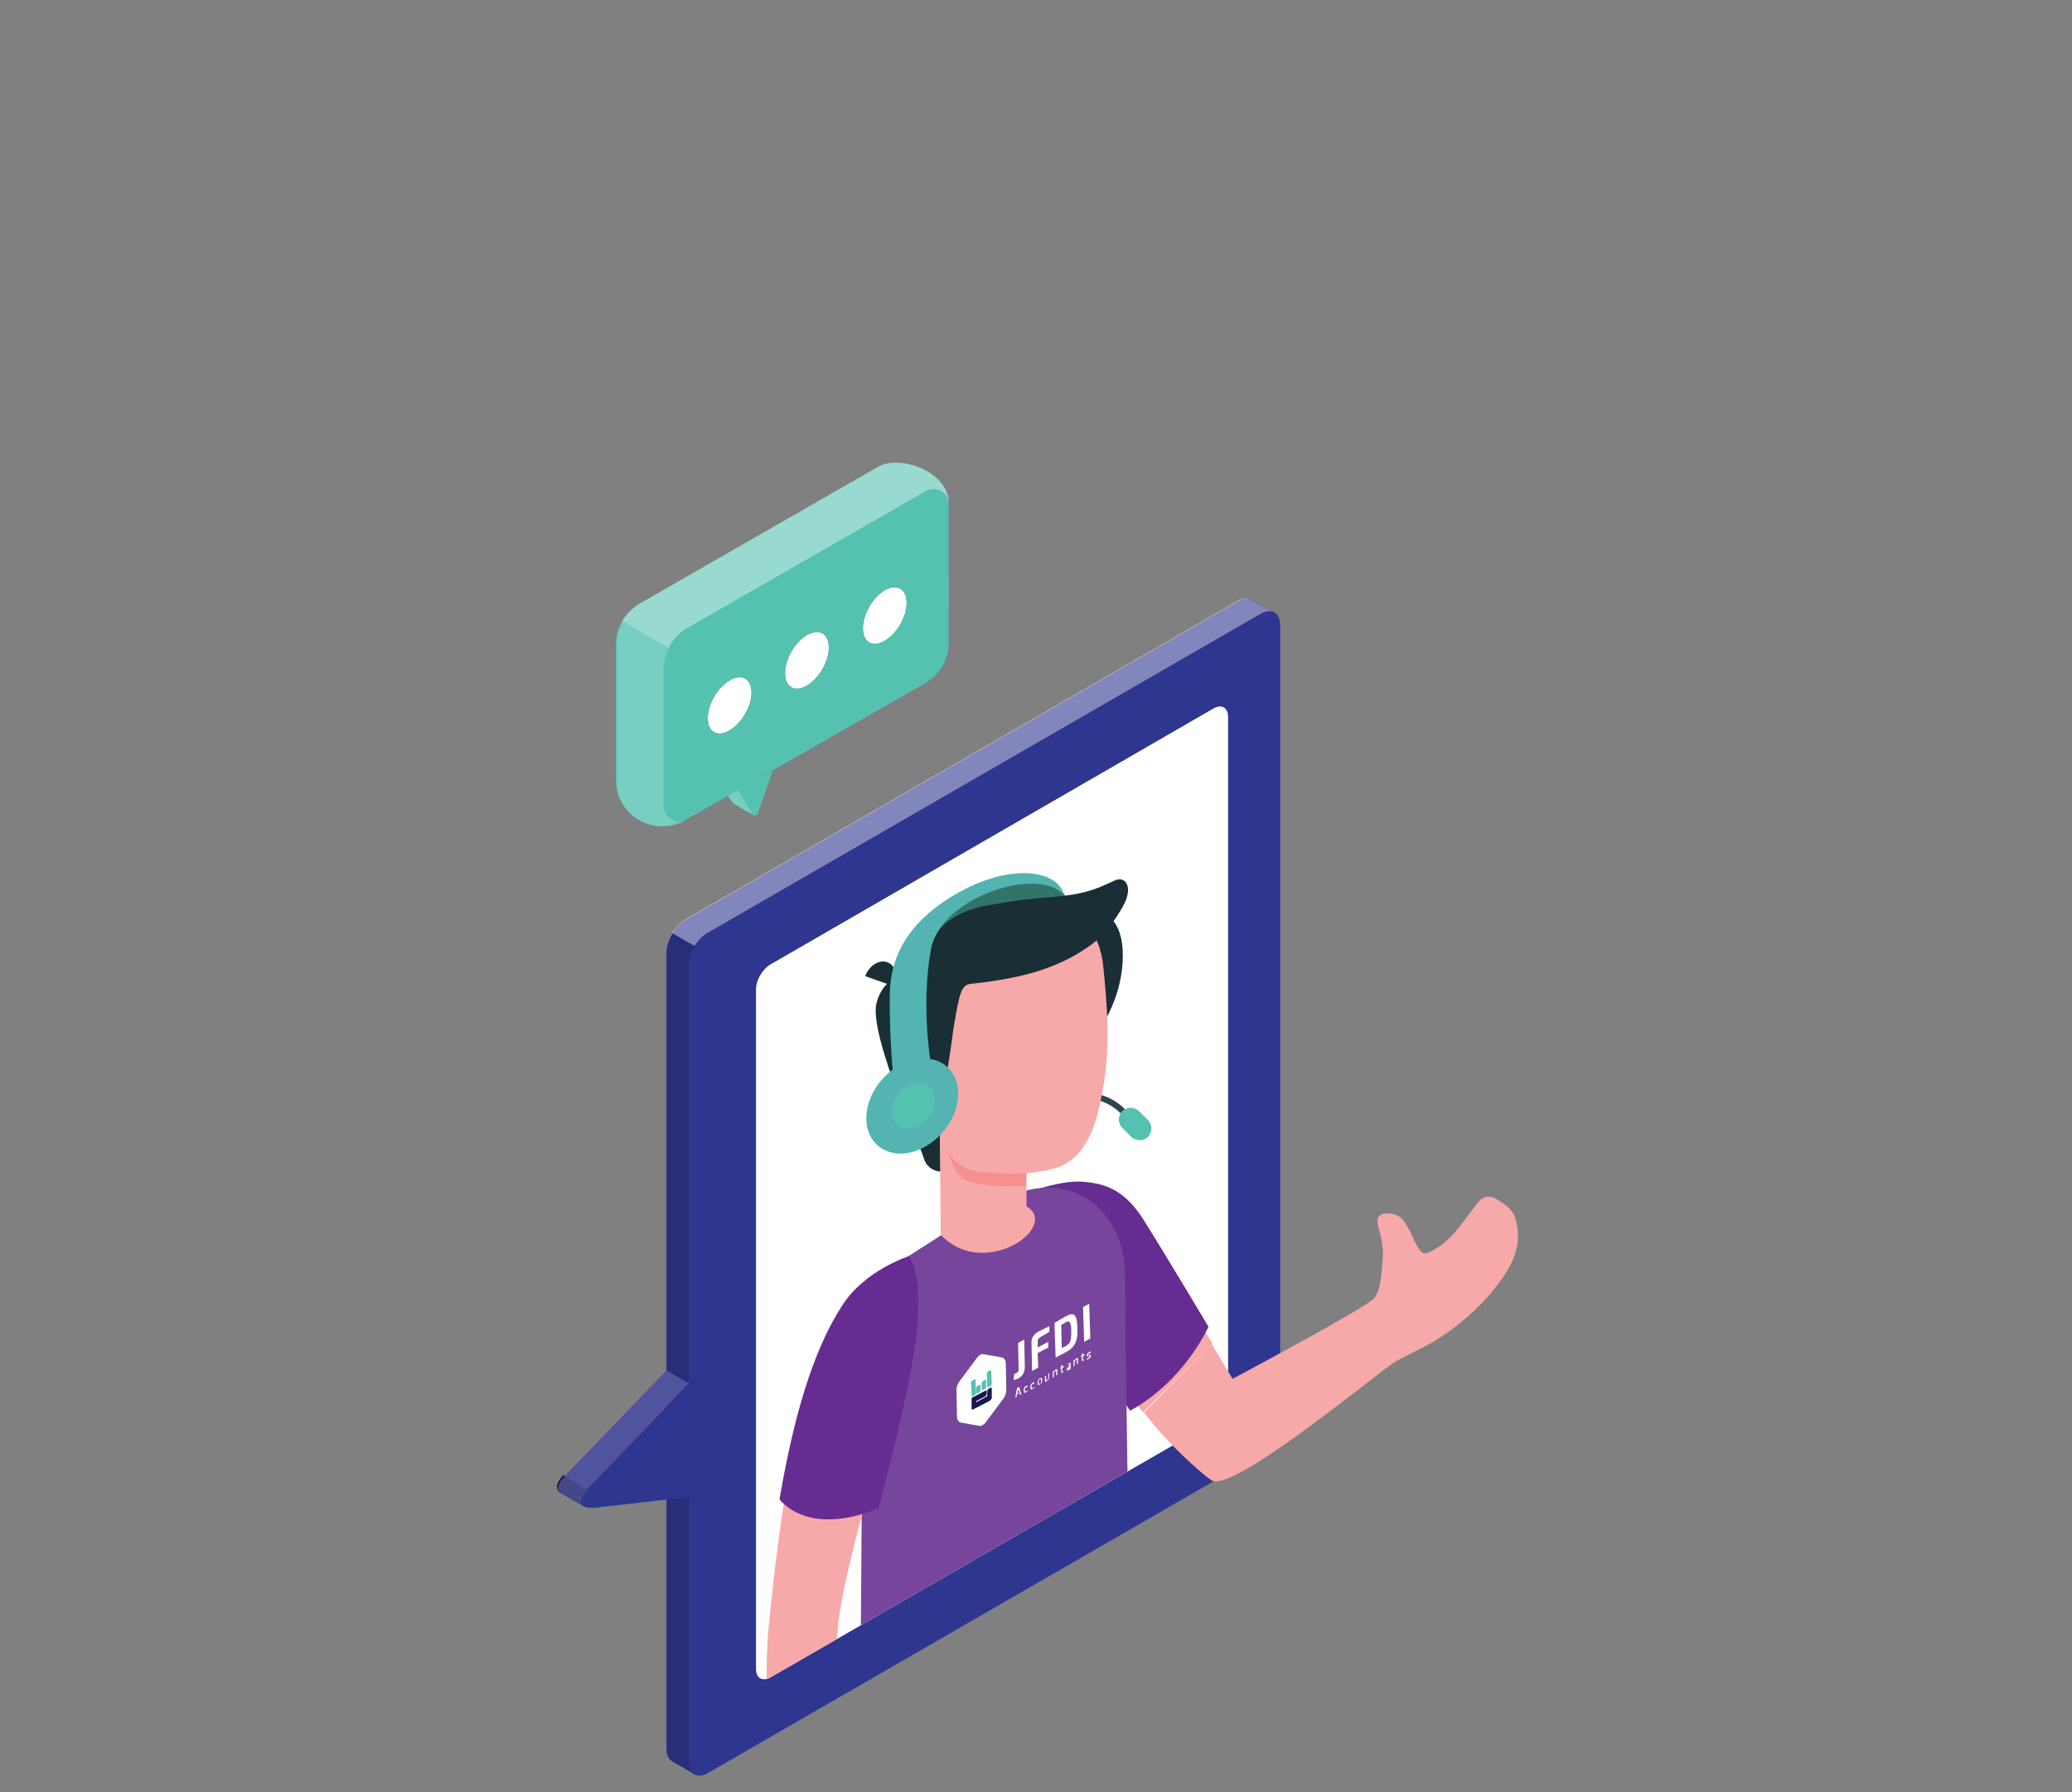 <?xml version="1.0" encoding="utf-8"?>
<!-- Generator: Adobe Illustrator 25.0.1, SVG Export Plug-In . SVG Version: 6.00 Build 0)  -->
<svg version="1.1" id="Layer_1" xmlns="http://www.w3.org/2000/svg" xmlns:xlink="http://www.w3.org/1999/xlink" x="0px" y="0px"
	 viewBox="0 0 370 320" style="enable-background:new 0 0 370 320;" xml:space="preserve">
<rect x="0" y="0" width="370" height="320" fill="#808080" stroke="none"/>
<g id="XMLID_161_">
	<g id="XMLID_208_">
		<path id="XMLID_212_" style="fill:#2E368F;" d="M227.6,109.4l-4-2.3v0c-0.6-0.4-1.5-0.3-2.4,0.2l-98.8,57
			c-1.9,1.1-3.4,3.7-3.4,5.9l0,142.1c0,1.1,0.4,1.8,1,2.2l0,0l0,0c0,0,0,0,0,0l4,2.3l97.2-59.6c1.9-1.1,3.4-3.7,3.4-5.9L227.6,109.4
			z"/>
		<path id="XMLID_211_" style="opacity:0.15;" d="M123.9,316.7l-3.9-2.3h0l0,0v0c-0.6-0.4-0.9-1.1-0.9-2.2l0-142.1
			c0-1.1,0.4-2.4,1.1-3.5l4,2.3c-0.7,1.1-1.1,2.4-1.1,3.5l0,142.1C123,315.6,123.3,316.4,123.9,316.7z"/>
		<path id="XMLID_210_" style="fill:#2E368F;" d="M126.4,166.6l98.8-57c1.9-1.1,3.4-0.2,3.4,2v142.1c0,2.2-1.5,4.8-3.4,5.9l-98.8,57
			c-1.9,1.1-3.4,0.2-3.4-2l0-142.1C123,170.3,124.5,167.7,126.4,166.6z"/>
		<path id="XMLID_209_" style="opacity:0.4;fill:#FFFFFF;" d="M223.5,107.1l3.9,2.2c-0.6-0.3-1.4-0.2-2.3,0.3l-98.8,57
			c-0.9,0.5-1.7,1.4-2.3,2.3l-4-2.3c0.6-1,1.4-1.8,2.3-2.4l98.8-57C222.1,106.7,222.9,106.7,223.5,107.1L223.5,107.1z"/>
	</g>
	<g id="XMLID_202_">
		<path id="XMLID_207_" style="fill:#1B144D;" d="M104.7,265.9c-0.2,0.2-0.4,0.4-0.5,0.6c0,0,0,0,0,0c-0.3,0.4-0.5,0.7-0.6,1
			c0,0,0,0,0,0c-0.1,0.3-0.1,0.5,0,0.7c0,0.2,0.1,0.3,0.2,0.4c0.1,0.1,0.1,0.1,0.2,0.2l-4-2.3c-0.2-0.1-0.3-0.2-0.4-0.4
			c-0.1-0.3-0.2-0.6-0.1-1c0,0,0,0,0,0c0.1-0.2,0.2-0.5,0.4-0.8c0.2-0.3,0.4-0.6,0.7-0.9L104.7,265.9z"/>
		<path id="XMLID_206_" style="fill:#2E368F;" d="M104.8,265.9c-2.1,2.2-1.3,3.6,1.6,3.3l16.6-1.9v-20.3L104.8,265.9z"/>
		<path id="XMLID_205_" style="fill:#52539F;" d="M104.8,265.9c-1.3,1.4-1.5,2.4-0.7,3l-4-2.3c-0.8-0.5-0.6-1.6,0.7-3l18.2-18.9
			l4,2.3L104.8,265.9z"/>
		<path id="XMLID_204_" style="opacity:0.15;" d="M104.7,265.9c-0.2,0.2-0.4,0.4-0.5,0.6c0,0,0,0,0,0c-0.3,0.4-0.5,0.7-0.6,1
			c0,0,0,0,0,0c-0.1,0.3-0.1,0.5,0,0.7c0,0.2,0.1,0.3,0.2,0.4c0.1,0.1,0.1,0.1,0.2,0.2l-4-2.3c-0.2-0.1-0.3-0.2-0.4-0.4
			c-0.1-0.3-0.2-0.6-0.1-1c0,0,0,0,0,0c0.1-0.2,0.2-0.5,0.4-0.8c0.2-0.3,0.4-0.6,0.7-0.9L104.7,265.9z"/>
		<path id="XMLID_203_" style="display:none;opacity:0.4;fill:#FFFFFF;" d="M123,246.9l-18.2,18.9c0,0,0,0,0,0l-4-2.3c0,0,0,0,0,0
			l18.2-18.9L123,246.9z"/>
	</g>
	<path id="XMLID_201_" style="fill:#FFFFFF;" d="M137.6,172.2l79.1-45.7c1.4-0.8,2.6-0.2,2.6,1.5v121.5c0,1.6-1.1,3.6-2.6,4.4
		l-79.1,45.6c-1.4,0.8-2.6,0.2-2.6-1.5l0-121.4C135,175,136.2,173,137.6,172.2z"/>
	<g id="XMLID_163_">
		<defs>
			<path id="XMLID_164_" d="M137.6,172.2l79.1-45.7c1.4-0.8,2.6-0.2,2.6,1.5v121.5c0,1.6-1.1,3.6-2.6,4.4l-79.1,45.6
				c-1.4,0.8-2.6,0.2-2.6-1.5l0-121.4C135,175,136.2,173,137.6,172.2z"/>
		</defs>
		<clipPath id="XMLID_2_">
			<use xlink:href="#XMLID_164_"  style="overflow:visible;"/>
		</clipPath>
		<g id="XMLID_165_" style="clip-path:url(#XMLID_2_);">
			<g id="XMLID_198_">
				<path id="XMLID_200_" style="fill:#2B464F;" d="M200.3,199l0.8-0.7c-0.1-0.1-1.7-2.1-4.9-2.9l-0.3,1
					C198.7,197.1,200.3,199,200.3,199z"/>
				<path id="XMLID_199_" style="fill:#55C2B1;" d="M202,203l-1.6-1.6c-0.8-0.8-0.8-2.2,0-3l0,0c0.8-0.8,2.2-0.8,3,0l1.6,1.6
					c0.8,0.8,0.8,2.2,0,3l0,0C204.2,203.8,202.9,203.8,202,203z"/>
			</g>
			<g id="XMLID_170_">
				<g id="Character_boy_1_">
					<path id="XMLID_197_" style="fill:#F7A8A9;" d="M204.1,252.2c-6.2-8.4-11.8-18.7-11.8-18.7c-4.3-12.1,0.6-20.2,0.6-20.2
						s6.2-1.9,11.4,6.2c2.3,3.6,8.2,13.7,12.2,20.4"/>
					<g id="XMLID_195_">
						<path id="XMLID_196_" style="fill:#672C91;" d="M181.9,213.5c0,0,6.9-2.8,11.3-2.5c4.4,0.3,7.7,1.6,11,6.8
							c4.4,7,11.6,19.1,11.6,19.1s-4.2,9.6-14,15l-13.3-20L181.9,213.5z"/>
					</g>
					<g id="Character_boy_2_">
						<g id="XMLID_174_">
							<path id="XMLID_194_" style="fill:#77469C;" d="M160.2,225.6c-2.2,1.7-4,4.3-4.8,7.1c-0.8,2.5-1.5,6-1.5,10.4v22.8l-0.3,43.1
								c14.4,4.9,32.8,0.6,48.2-16.5c0,0-0.9-55.1-0.9-64.2c0-0.4,0-0.8,0-1.2c-0.6-12.8-11.6-18.7-22.4-12.6l-9.1,5.2L160.2,225.6
								L160.2,225.6z"/>
							<g id="XMLID_175_">
								<g id="XMLID_183_">
									<path id="XMLID_193_" style="fill:#192E35;" d="M165.2,173.2c0,0-7.1-0.5-8.7,6c-1.4,5.9,9.2,29,9,28.6
										C165.3,207.5,165.2,173.2,165.2,173.2z"/>
									<path id="XMLID_192_" style="fill:#55C2B1;" d="M190.2,160c0,0-2.6-7.1-15.4-2c-6.5,2.6-8.9,10.6-8.9,10.6L190.2,160z"/>
									<path id="XMLID_191_" style="opacity:0.4;" d="M190.2,160c0,0-2.6-7.1-15.4-2c-6.5,2.6-8.9,10.6-8.9,10.6L190.2,160z"/>
									<path id="XMLID_190_" style="fill:#192E35;" d="M170.1,178.8c0,9.7,6.8,15.8,15.2,13.5c8.4-2.3,15.2-12,15.2-21.7
										c0-9.7-7.3-9.7-15.7-7.5C176.5,165.4,170.1,169,170.1,178.8z"/>
									<path id="XMLID_189_" style="fill:#192E35;" d="M162.1,194.1c0,0,2.2,11.6,3.1,13.3c0.9,1.8,2.8,1.8,2.8,1.8l-0.2-8.5
										L162.1,194.1z"/>
									<path id="XMLID_188_" style="fill:#192E35;" d="M164.9,175.9c0,0-2.4,0.2-4.3,2.9c-1.8,2.7-0.8,9.2,1.5,15.3l4.2-0.6
										L164.9,175.9z"/>
									<path id="XMLID_187_" style="fill:#F7A8A9;" d="M167.6,193.2c-0.8,0.8-2.1-0.7-3.1-1.7c-1-1-4.5-1.8-6.2,2.8
										c-1.7,4.7,1.5,9.4,4.2,9.6c4.6,0.4,5.3-3.2,5.3-3.2l0.2,19.8c7.8,8.2,21.4-1.5,15.3-5.1l0-5.9c0,0,4.2-0.4,6.2-1.3
										c3.4-1.5,5.5-5.2,6.6-9.7c1.7-7.3,2.3-13,0.9-26c-1.5-14.3-16.4-10.5-24.4-2.5C164.6,177.9,167.6,193.2,167.6,193.2z"/>
									<path id="XMLID_186_" style="fill:#192E35;" d="M167.6,194.9c-0.4,0.1-2-2.5-3.1-3.4c-1.5-1.1,0.4-15.6,0.4-15.6
										c-1.7-3.7,1.4-9.3,4.7-11.6c2.4-1.7,5.1-2.4,7.7-2.8c2.3-0.4,4.7-0.8,7-1c2.8-0.3,5.6-0.4,8.5-1c2.3-0.5,4-1.2,6.3-2.3
										c1.8-0.8,3.2,1,1.7,4.1c-0.7,1.4-2.9,5.1-5.7,7.2c-6.9,5.2-14.9,6.4-21.9,7.2c-1.6,0.2-1.9,2-2.8,7.1
										C169.7,187.1,169.1,194.4,167.6,194.9z"/>
									<path id="XMLID_185_" style="fill:#192E35;" d="M159.6,176.1l-5.1-1.8c0.7-1.9,2.5-3,3.9-2.5
										C159.8,172.2,160.4,174.2,159.6,176.1z"/>
									<path id="XMLID_184_" style="fill:#F58F91;" d="M183.3,209.5c0,0-7.6,0.3-10.3-0.7c-1.8-0.6-3.2-2.1-3.7-3.2
										c0,0,0.5,2.5,2.1,4.4c1.9,2.3,11.8,1.8,11.8,1.8L183.3,209.5z"/>
								</g>
								<g id="XMLID_176_">
									<path id="XMLID_182_" style="display:none;fill:#192E35;" d="M174.9,313.9c0,0.9-0.6,1.8-1.4,2.1c-0.8,0.2-1.4-0.4-1.4-1.3
										c0-0.9,0.6-1.8,1.4-2.1C174.3,312.4,174.9,313,174.9,313.9z"/>
									<path id="XMLID_181_" style="display:none;fill:#192E35;" d="M172.7,307.9l-3,2.7c-0.4-0.9-0.1-2.2,0.7-2.9
										C171.2,306.9,172.2,307,172.7,307.9z"/>
									<path id="XMLID_180_" style="display:none;fill:#F58F91;" d="M175.9,324.8l3.2,0.5c-0.3,1.1-1.3,2-2.2,1.8
										C176.1,327,175.6,326,175.9,324.8z"/>
									<path id="XMLID_179_" style="display:none;fill:#192E35;" d="M187.8,305.2l-2.7-1.7c0.6-1.1,1.6-1.5,2.4-1.1
										C188.1,302.9,188.3,304.2,187.8,305.2z"/>
									<path id="XMLID_178_" style="display:none;fill:#192E35;" d="M186.6,310.4c0,0.9-0.6,1.8-1.4,2.1c-0.8,0.2-1.4-0.4-1.4-1.3
										c0-0.9,0.6-1.8,1.4-2.1C185.9,308.8,186.6,309.4,186.6,310.4z"/>
									<polygon id="XMLID_177_" style="display:none;fill:#F58F91;" points="179.6,310.9 179.8,320.7 184.8,318.1 									"/>
								</g>
							</g>
						</g>
					</g>
				</g>
				<g id="XMLID_172_">
					<path id="XMLID_173_" style="fill:#F7A8A9;" d="M137.3,290.1c4.3-43.8,11.1-59.4,21.9-63.7c3.6,2.8,4.2,15.8,0.1,25.5
						c0,0-9,29-9.7,39c-0.6,8.7,0.1,20.8,1,27.7c0.2,1.2,0.8,2.2,1.6,2.8c2.3,1.6,2.1,3.8,3.7,5.9c1.3,1.7,2.5,2,2.2,2.6
						c-0.3,0.8-1.6,2.1-3.3,1.7c-0.9-0.2-1.5-0.7-2.8-1.6c0,0,0.7,3.1,2.9,6.6c2.9,4.7,2.7,7.8-4.5,8.7c-4.5,0.6-7.7-2.3-9.6-13.6
						c-0.6-3.2-2-9.1-2.5-13.3C136.8,306.2,136.6,297.1,137.3,290.1z"/>
				</g>
				<path id="XMLID_171_" style="fill:#672C91;" d="M162.3,224.3c0,0-7.9,2.5-11.9,8.8c-4.1,6.3-8.1,16.4-11.2,34.6
					c0,0,4.8,6.9,17.7,1.6c0,0,6.2-23.1,6.9-32.3C164.7,227,162.3,224.3,162.3,224.3z"/>
			</g>
			<g id="XMLID_166_">
				<path id="XMLID_169_" style="fill:#55C2B1;" d="M169.6,160.3c-7.3,4.6-10.5,10.2-10.7,16.9c-0.1,5.6,0.3,11.6,0.5,13.8
					c-2.8,2.1-4.7,5.4-4.7,8.7c0,4.5,3.7,7.2,8.2,6c4.5-1.2,8.2-5.9,8.2-10.4c0-3.4-2.1-5.8-5-6.2c0-0.1-1.6-9.7,0.1-19.4
					c1.6-9.7,19.8-15.3,23.9-9.7C189,155.1,179.8,153.9,169.6,160.3z"/>
				<path id="XMLID_168_" style="opacity:0.15;fill:#4D6AB2;" d="M169.6,160.3c-7.3,4.6-10.5,10.2-10.7,16.9
					c-0.1,5.6,0.3,11.6,0.5,13.8c-2.8,2.1-4.7,5.4-4.7,8.7c0,4.5,3.7,7.2,8.2,6c4.5-1.2,8.2-5.9,8.2-10.4c0-3.4-2.1-5.8-5-6.2
					c0-0.1-1.6-9.7,0.1-19.4c1.6-9.7,19.8-15.3,23.9-9.7C189,155.1,179.8,153.9,169.6,160.3z"/>
				<path id="XMLID_167_" style="fill:#55C2B1;" d="M167,196.4c0-2.2-1.8-3.5-3.9-2.9c-2.2,0.6-3.9,2.8-3.9,5c0,2.2,1.8,3.5,3.9,2.9
					C165.2,200.9,167,198.6,167,196.4z"/>
			</g>
		</g>
	</g>
	<path id="XMLID_162_" style="fill:#F7A8A9;" d="M216.4,240c2.1,3.6,3.7,6.2,3.7,6.2s23.9-12.7,25.3-14.4c1.3-1.7,1.3-5,1.5-6.8
		c0.3-3-0.8-5.6-0.9-6.7c-0.3-2.3,3-1.8,4.1-0.9c0.8,0.7,1.2,1.6,1.7,2.5c0.5,0.9,1.5,3.7,2.5,3.9c0.8,0.1,2.3-1,3-1.4
		c2.6-2,4.3-4.7,6.3-7.3c0.4-0.5,0.8-1,1.5-1.3c1-0.4,2.1,0.2,2.9,0.8c0.8,0.5,1.6,1.1,2.1,1.9c0.4,0.6,0.6,1.3,0.7,1.9
		c1.1,4.6-1.3,8.5-4.1,11.9c-2.7,3.4-6.1,6.3-9.8,8.7c-2.2,1.4-5.1,2.7-7.5,4c-2.5,1.3-29.4,23.9-33.1,21.3c-1.5-1-7.8-6.4-12-12.1"
		/>
	<g>
		<path style="fill:none;" d="M121.6,112.9C121.6,112.9,121.6,112.9,121.6,112.9C121.6,112.9,121.6,112.9,121.6,112.9z"/>
		<path style="fill:#FFFFFF;" d="M158,105.4c-2.2,1.3-3.9,4.3-3.9,6.8c0,2.5,1.8,3.5,3.9,2.2c2.1-1.2,3.9-4.3,3.9-6.7
			C161.9,105.1,160.1,104.2,158,105.4z"/>
		<path style="fill:#FFFFFF;" d="M144.1,113.4c-2.2,1.3-3.9,4.3-3.9,6.8c0,2.5,1.8,3.5,3.9,2.2c2.1-1.2,3.9-4.3,3.9-6.7
			C148,113.1,146.3,112.2,144.1,113.4z"/>
		<path style="fill:#FFFFFF;" d="M130.3,130.4c2.2-1.3,3.9-4.3,3.9-6.7c0-2.5-1.8-3.5-3.9-2.2c-2.2,1.3-3.9,4.3-3.9,6.7
			C126.3,130.7,128.1,131.7,130.3,130.4z"/>
		<path style="fill:#55C2B1;" d="M156.9,83.3l-42.7,24.5c-1.3,0.8-2.4,1.9-3.1,3.1c-0.7,1.2-1.1,2.6-1.1,4.1v24.5
			c0,5.6,6.3,10.3,12.6,6.8l7.4-4.2l0.7,1.1c0,0,0.1,0.1,0.1,0.1l0,0c0,0,0.1,0,0.1,0.1c0,0,0,0,0,0c1.2,0.8,3.4,2,3.8,2.2l0,0
			c0.2,0.1,0.5,0,0.6-0.3l2.7-7.7l-5.7,3.2l0,0l32.9-18.8c2.6-1.5,4.2-4.2,4.2-7.2V90.1C169.5,84.1,160.6,81.2,156.9,83.3z
			 M130.3,130.4c-2.2,1.3-3.9,0.3-3.9-2.2c0-2.5,1.7-5.5,3.9-6.7c2.2-1.3,3.9-0.3,3.9,2.2C134.2,126.1,132.4,129.1,130.3,130.4z
			 M144.1,122.4c-2.2,1.3-3.9,0.3-3.9-2.2c0-2.5,1.7-5.5,3.9-6.8c2.1-1.2,3.9-0.3,3.9,2.2C148,118.1,146.3,121.1,144.1,122.4z
			 M158,114.4c-2.2,1.3-3.9,0.3-3.9-2.2c0-2.5,1.7-5.5,3.9-6.8c2.1-1.2,3.9-0.3,3.9,2.2C161.9,110.1,160.2,113.1,158,114.4z"/>
		<path style="opacity:0.2;fill:#FFFFFF;" d="M130.7,143.2c0,0,0.1,0.1,0.1,0.1l0,0c0,0,0.1,0,0.1,0.1c0,0,0,0,0,0
			c1.2,0.8,3.4,2,3.8,2.2l0,0c-0.1,0-0.2-0.1-0.3-0.2l-2.6-4.3l0.5-0.3l0,0l-2.3,1.3L130.7,143.2z"/>
		<path style="opacity:0.4;fill:#FFFFFF;" d="M119.4,115.7c0.5-1.1,1.3-2,2.2-2.8c0,0,0,0,0,0c0.3-0.3,0.7-0.5,1-0.7l42.7-24.5
			c1.9-1.1,4.2,0.3,4.2,2.4c0-6-8.8-8.9-12.6-6.8l-42.7,24.5c-1.3,0.8-2.4,1.9-3.1,3.1L119.4,115.7z"/>
		<path style="opacity:0.2;fill:#FFFFFF;" d="M118.5,143.9v-24.5c0-0.3,0-0.7,0.1-1c0.1-1,0.4-1.9,0.9-2.7l-8.3-4.7
			c-0.7,1.2-1.1,2.6-1.1,4.1v24.5c0,5.6,6.3,10.3,12.6,6.8C120.8,147.4,118.5,146,118.5,143.9z"/>
	</g>
	<g>
		<path style="fill-rule:evenodd;clip-rule:evenodd;fill:#FFFFFF;" d="M182.9,239.2l-1.1,0.6l0.1,4.7c0,0.3-0.1,0.6-0.5,0.7
			l-0.3,0.2l-0.1,1c0.2,0,0.6-0.2,0.9-0.3c0.7-0.4,1.1-1.1,1.1-2L182.9,239.2L182.9,239.2z M187.4,237.8l0-1
			c-0.6,0.3-1.5,0.7-2.2,1.1c-0.6,0.4-1.1,1.1-1,1.9l0.1,5l1.1-0.6l-0.1-2.6l1.9-1l0-1l-1.9,1l0-1.1c0-0.3,0.1-0.5,0.4-0.7
			L187.4,237.8L187.4,237.8z M188.5,242.4c0.6-0.3,1.2-0.6,1.9-1c1.5-0.8,2.1-1.9,2-4.3c-0.1-2.5-0.6-2.9-2.2-2
			c-0.7,0.4-1.3,0.8-1.9,1.1L188.5,242.4L188.5,242.4z M189.5,236.6l0.8-0.5c0.7-0.4,1,0,1,1.6c0,1.6-0.2,2.2-0.9,2.6
			c-0.3,0.2-0.6,0.3-0.8,0.4L189.5,236.6L189.5,236.6z M194.7,239l-0.2-6.2l-1.1,0.6l0.2,6.2L194.7,239L194.7,239z"/>
		<path style="fill-rule:evenodd;clip-rule:evenodd;fill:#FFFFFF;" d="M182.1,248.7l0.1,0.4l0.2-0.1l-0.4-1.3c0,0,0,0-0.1,0
			l-0.2,0.1c0,0-0.1,0.1-0.1,0.1l-0.3,1.7l0.2-0.1l0.1-0.5L182.1,248.7L182.1,248.7z M182.1,248.6l-0.4,0.2l0.1-0.7l0-0.1l0,0
			c0,0,0,0.1,0,0.1L182.1,248.6L182.1,248.6z M183.6,248.2c-0.1,0.1-0.2,0.1-0.3,0.2c-0.2,0.1-0.3,0.1-0.3-0.2
			c0-0.3,0.1-0.4,0.3-0.5c0.1,0,0.2-0.1,0.2-0.1l0-0.2c-0.1,0-0.2,0.1-0.3,0.1c-0.3,0.2-0.4,0.4-0.4,0.8c0,0.4,0.1,0.5,0.4,0.3
			c0.1-0.1,0.2-0.1,0.3-0.2L183.6,248.2L183.6,248.2z M184.8,247.6c-0.1,0.1-0.2,0.1-0.3,0.2c-0.2,0.1-0.3,0.1-0.3-0.2
			c0-0.3,0.1-0.4,0.3-0.5c0.1,0,0.2-0.1,0.2-0.1l0-0.2c-0.1,0-0.2,0.1-0.3,0.1c-0.3,0.2-0.4,0.4-0.4,0.8c0,0.4,0.1,0.5,0.4,0.3
			c0.1-0.1,0.2-0.1,0.3-0.2L184.8,247.6L184.8,247.6z M185.7,246.1c-0.3,0.2-0.4,0.4-0.4,0.8c0,0.4,0.1,0.5,0.4,0.3s0.4-0.4,0.4-0.8
			C186.1,246.1,186,246,185.7,246.1L185.7,246.1L185.7,246.1z M185.7,246.3c0.2-0.1,0.2,0,0.2,0.3c0,0.3,0,0.4-0.2,0.5
			s-0.2,0-0.2-0.3C185.4,246.5,185.5,246.4,185.7,246.3L185.7,246.3L185.7,246.3z M187.4,245.2l-0.2,0.1l0,0.8
			c-0.1,0.2-0.2,0.3-0.3,0.3c-0.1,0.1-0.1,0-0.1-0.1l0-0.7l-0.2,0.1l0,0.8c0,0.2,0.1,0.3,0.2,0.2c0.1-0.1,0.2-0.2,0.4-0.4l0,0.1
			l0.1-0.1L187.4,245.2L187.4,245.2z M188.1,244.8l-0.1,0.1l0,1.1l0.2-0.1l0-0.8c0.1-0.2,0.2-0.3,0.3-0.3c0.1,0,0.1,0,0.1,0.1l0,0.7
			l0.2-0.1l0-0.8c0-0.2-0.1-0.3-0.2-0.2c-0.1,0.1-0.3,0.2-0.4,0.4L188.1,244.8L188.1,244.8z M189.9,244.8l-0.1,0.1
			c-0.1,0-0.1,0-0.1-0.1l0-0.6l0.3-0.1l0-0.2l-0.3,0.1l0-0.3l-0.2,0.1l0,0.3l-0.2,0.1l0,0.2l0.2-0.1l0,0.6c0,0.2,0.1,0.3,0.2,0.2
			c0,0,0.1-0.1,0.2-0.1L189.9,244.8L189.9,244.8z M190.4,243.8c0.1-0.1,0.3-0.2,0.4-0.2c0.1-0.1,0.2-0.1,0.2,0.1l0,0.1l-0.3,0.2
			c-0.2,0.1-0.2,0.2-0.2,0.4l0,0.1c0,0.2,0.1,0.2,0.3,0.2c0.2-0.1,0.3-0.3,0.3-0.4l0,0.2l0.1-0.1l0-0.8c0-0.3-0.1-0.3-0.3-0.2
			c-0.1,0.1-0.3,0.2-0.4,0.3L190.4,243.8L190.4,243.8z M190.5,244.2c0-0.1,0-0.1,0.1-0.2l0.3-0.2l0,0.2c-0.1,0.2-0.2,0.3-0.3,0.3
			C190.6,244.4,190.5,244.4,190.5,244.2L190.5,244.2L190.5,244.2z M191.8,242.8l-0.1,0.1l0,1.1l0.2-0.1l0-0.8
			c0.1-0.2,0.2-0.3,0.3-0.3c0.1,0,0.1,0,0.1,0.1l0,0.7l0.2-0.1l0-0.8c0-0.2-0.1-0.3-0.2-0.2c-0.1,0.1-0.3,0.2-0.4,0.4L191.8,242.8
			L191.8,242.8z M193.6,242.7l-0.1,0.1c-0.1,0-0.1,0-0.1-0.1l0-0.6l0.3-0.1l0-0.2l-0.3,0.1l0-0.3l-0.2,0.1l0,0.3l-0.2,0.1l0,0.2
			l0.2-0.1l0,0.6c0,0.2,0.1,0.3,0.2,0.2c0,0,0.1-0.1,0.2-0.1L193.6,242.7L193.6,242.7z M194.5,242c0.1,0,0.1,0,0.1,0.1
			c0,0.1-0.1,0.2-0.2,0.3c-0.1,0.1-0.2,0.1-0.3,0.2l0,0.2c0.2-0.1,0.3-0.1,0.3-0.2c0.3-0.1,0.4-0.3,0.4-0.5c0-0.2-0.1-0.2-0.2-0.2
			l-0.2,0.1c-0.1,0-0.1,0-0.1-0.1c0-0.1,0-0.1,0.2-0.2c0.1-0.1,0.2-0.1,0.3-0.2l0-0.2c-0.1,0-0.3,0.1-0.4,0.2
			c-0.2,0.1-0.3,0.2-0.3,0.5c0,0.2,0.1,0.2,0.2,0.2L194.5,242L194.5,242z"/>
		<path style="fill-rule:evenodd;clip-rule:evenodd;fill:#FFFFFF;" d="M174.5,242.4c0.3-0.4,0.8-0.7,1.1-0.6l3.4,0.6
			c0.3,0.1,0.6,0.5,0.6,0.9l0.1,4.9c0,0.5-0.2,1.1-0.5,1.5L176,254c-0.3,0.4-0.8,0.7-1.1,0.6l-3.4-0.6c-0.3-0.1-0.6-0.5-0.6-0.9
			l-0.1-4.9c0-0.5,0.2-1.1,0.5-1.5L174.5,242.4L174.5,242.4z"/>
		<g>
			<path style="fill-rule:evenodd;clip-rule:evenodd;fill:#1B154E;" d="M173.7,251.7c-0.1,0-0.2,0-0.2-0.2l0-1.7
				c0-0.1,0.1-0.2,0.1-0.3c0,0,0,0,0.1,0l2.3-1.2c0.1-0.1,0.2,0,0.2,0.1l0,0.5c0,0.1-0.1,0.3-0.2,0.4l-1.7,0.9l0,0.2l2-1.1l0-0.9
				c0-0.1,0.1-0.3,0.2-0.4l0.4-0.2c0.1-0.1,0.2,0,0.2,0.1l0,1.7c0,0.1-0.1,0.3-0.2,0.4l-0.3,0.2c0,0,0,0,0,0L173.7,251.7
				C173.7,251.7,173.7,251.7,173.7,251.7L173.7,251.7L173.7,251.7z"/>
			<path style="fill-rule:evenodd;clip-rule:evenodd;fill:#55C2B1;" d="M176.2,245.3c0-0.1,0.1-0.3,0.2-0.4l0.4-0.2
				c0.1-0.1,0.2,0,0.2,0.1l0.1,2.3c0,0.1-0.1,0.3-0.2,0.4l-0.4,0.2c-0.1,0.1-0.2,0-0.2-0.1L176.2,245.3L176.2,245.3z"/>
			<path style="fill-rule:evenodd;clip-rule:evenodd;fill:#55C2B1;" d="M175.3,247c0-0.1,0.1-0.3,0.2-0.4l0.4-0.2
				c0.1-0.1,0.2,0,0.2,0.1l0,1.1c0,0.1-0.1,0.3-0.2,0.4l-0.4,0.2c-0.1,0.1-0.2,0-0.2-0.1L175.3,247L175.3,247z"/>
			<path style="fill-rule:evenodd;clip-rule:evenodd;fill:#55C2B1;" d="M174.3,247.9c0-0.1,0.1-0.3,0.2-0.4l0.4-0.2
				c0.1-0.1,0.2,0,0.2,0.1l0,0.8c0,0.1-0.1,0.3-0.2,0.4l-0.4,0.2c-0.1,0.1-0.2,0-0.2-0.1L174.3,247.9L174.3,247.9z"/>
			<path style="fill-rule:evenodd;clip-rule:evenodd;fill:#55C2B1;" d="M173.4,246.9c0-0.1,0.1-0.3,0.2-0.4l0.4-0.2
				c0.1-0.1,0.2,0,0.2,0.1l0.1,2.3c0,0.1-0.1,0.3-0.2,0.4l-0.4,0.2c-0.1,0.1-0.2,0-0.2-0.1L173.4,246.9L173.4,246.9z"/>
		</g>
	</g>
</g>
</svg>
